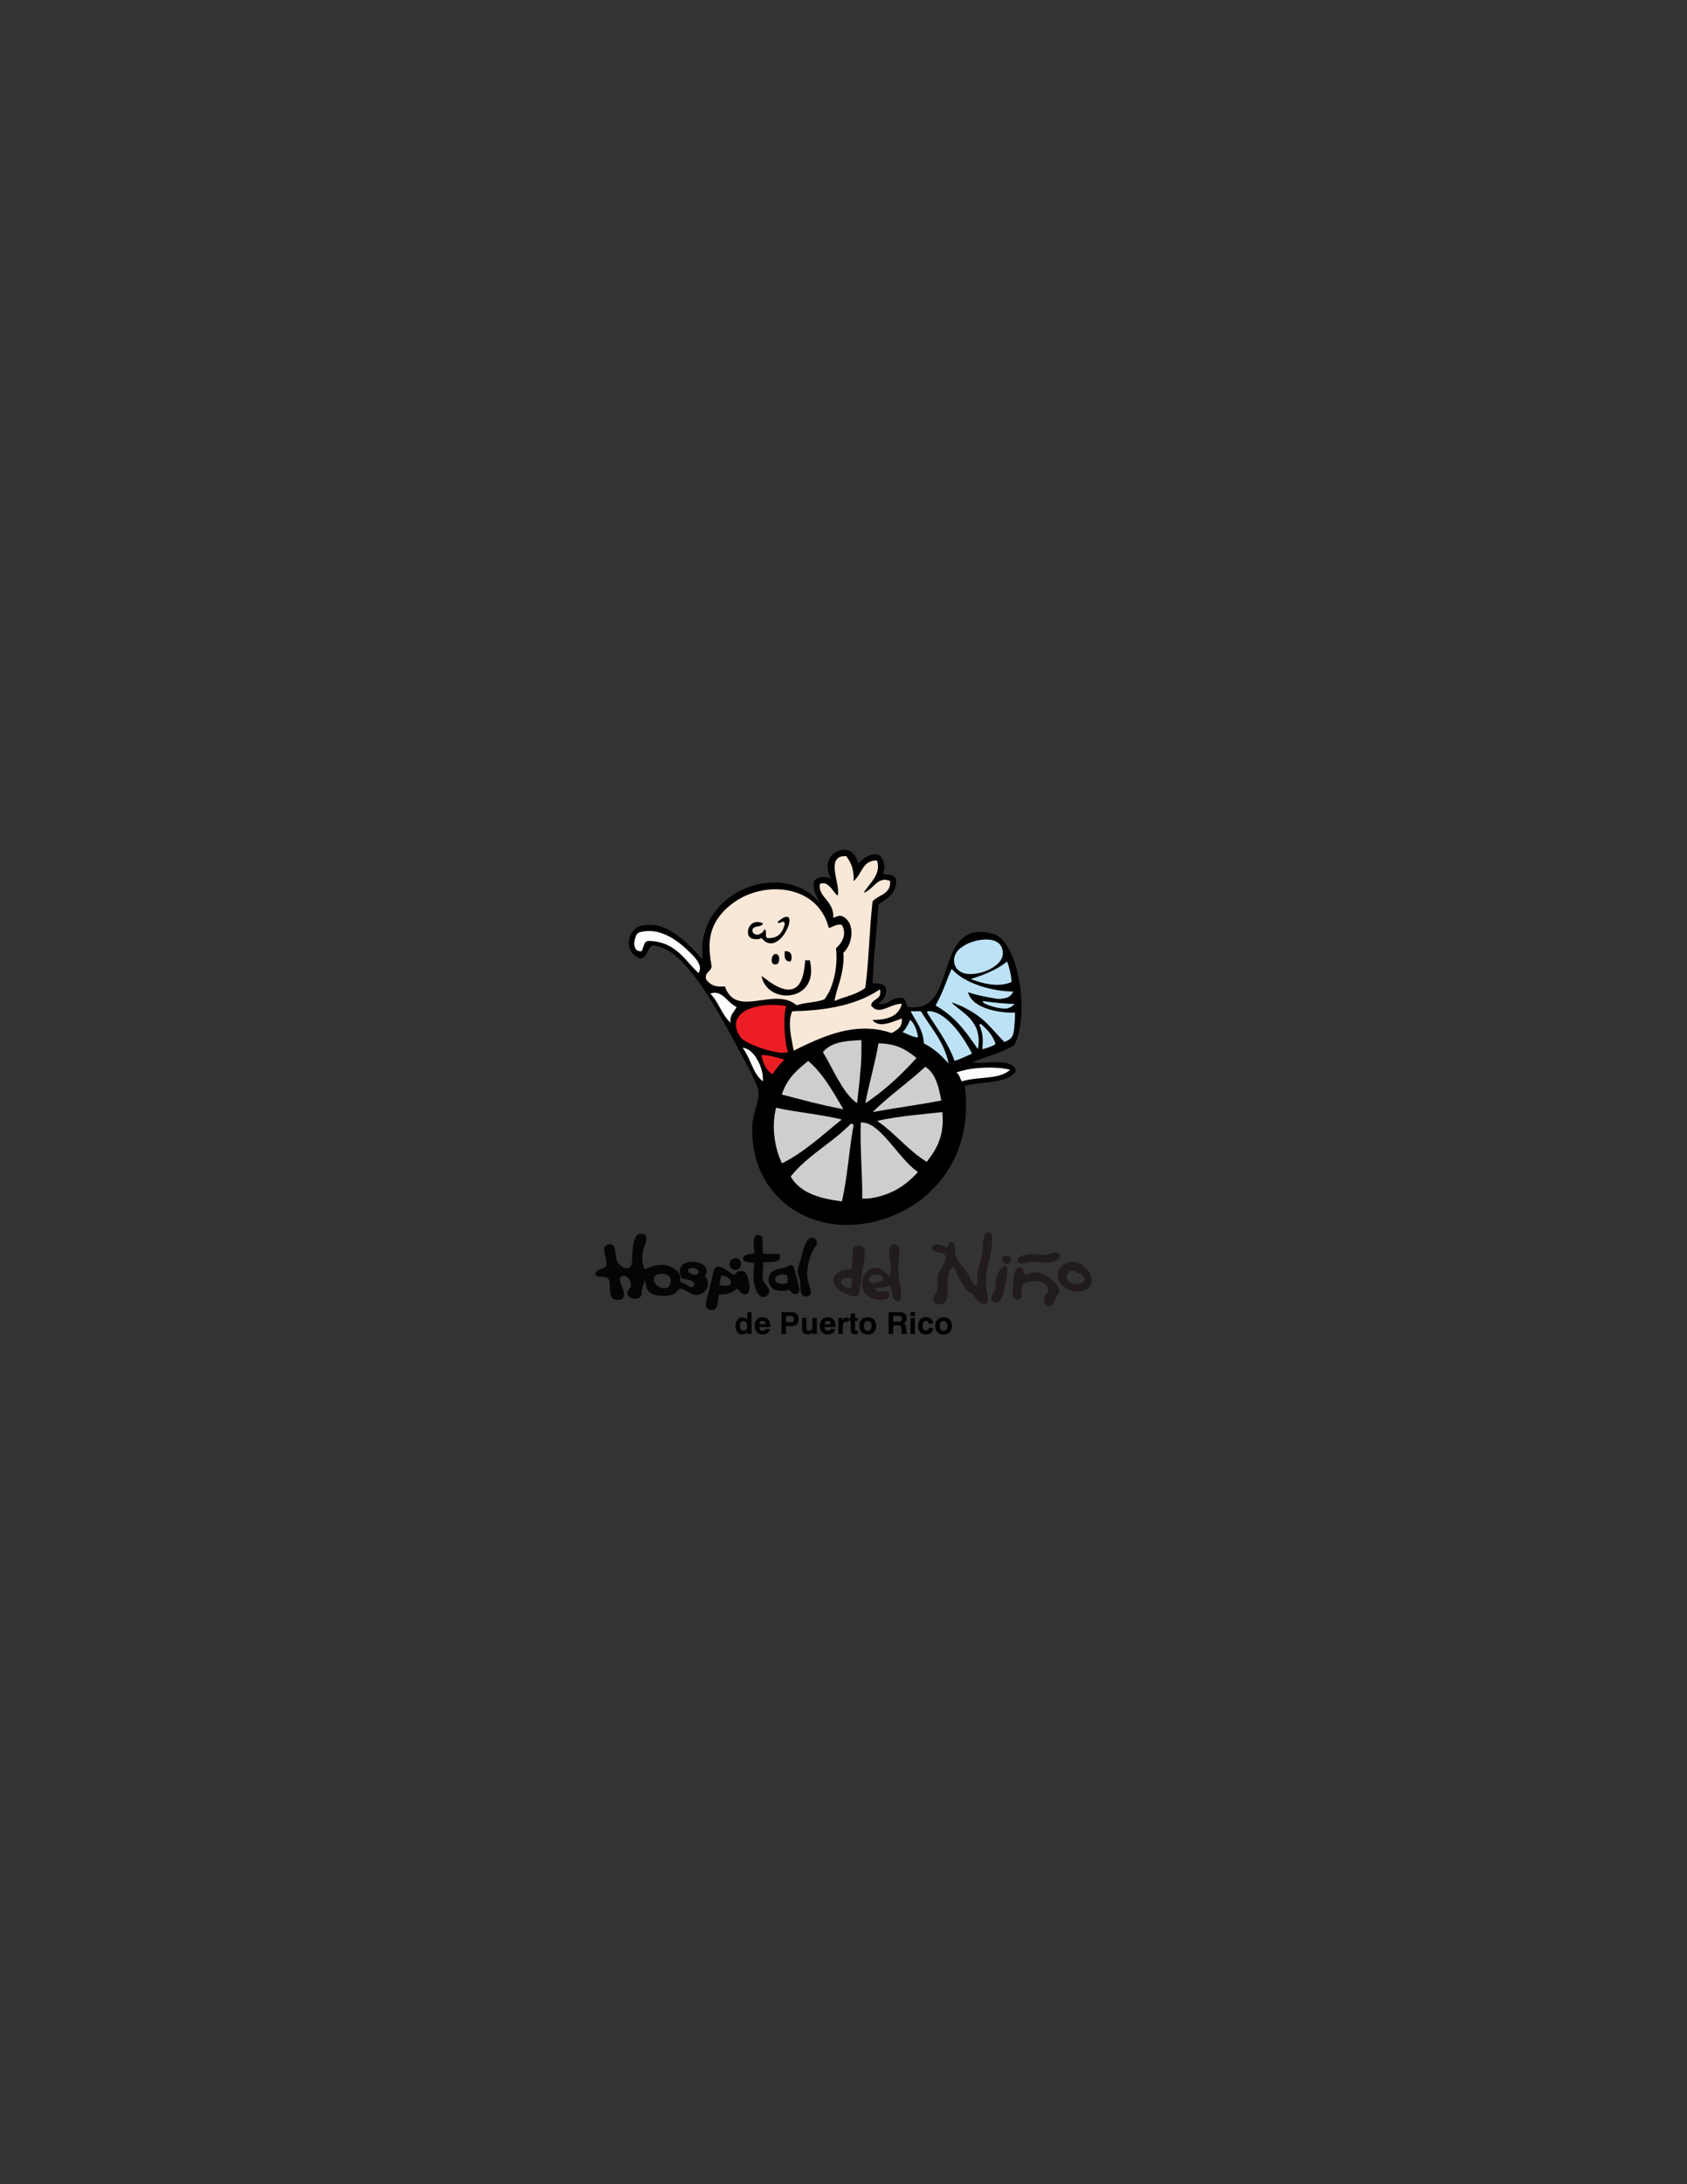 <?xml version="1.0" encoding="UTF-8"?>
<svg xmlns="http://www.w3.org/2000/svg" xmlns:xlink="http://www.w3.org/1999/xlink" width="612pt" height="792pt" viewBox="0 0 612 792" version="1.1">
<rect x="0" y="0" width="612" height="792" fill="#333333" stroke="none"/>
<g id="surface1">
<path style=" stroke:none;fill-rule:evenodd;fill:rgb(0%,0%,0%);fill-opacity:1;" d="M 305.73 308.129 L 306.703 308.129 C 307.562 308.281 308.445 308.535 309.109 309.137 C 310.332 310.098 310.93 311.598 311.301 313.062 C 312.398 312.168 313.414 311.141 314.68 310.48 C 315.859 309.852 317.242 309.711 318.555 309.875 C 319.133 310.043 319.508 310.586 319.848 311.051 C 320.957 312.75 321.102 314.98 320.305 316.84 C 321.445 317.078 322.652 317.031 323.738 317.496 C 324.41 317.777 325.027 318.379 325.074 319.141 C 325.137 320.695 324.828 322.312 323.945 323.617 C 322.66 325.551 320.523 326.617 318.695 327.949 C 318.098 337.512 316.816 347.027 316.582 356.609 C 317.555 356.5 318.551 356.629 319.523 356.801 C 320.289 356.91 320.965 357.469 321.367 358.129 C 321.902 362.051 319.043 363.453 318.68 364.012 C 319.367 364.094 320.07 364.137 320.75 363.98 C 321.797 363.785 322.664 363.137 323.562 362.613 C 324.777 361.875 326.32 361.645 327.691 361.992 C 328.762 362.652 328.508 364.16 329.266 365.07 C 331.516 365.438 333.965 365.395 335.98 364.211 C 338.422 362.828 339.902 360.309 340.98 357.805 C 342.898 353.375 343.852 348.57 346.102 344.277 C 347.305 341.945 349.078 339.754 351.551 338.711 C 354.332 337.512 357.48 337.828 360.332 338.598 C 362.246 339.184 363.688 340.695 364.84 342.266 C 367.098 345.539 368.352 349.387 369.25 353.227 C 370.219 357.539 370.672 361.977 370.57 366.398 C 370.457 370.258 369.977 374.172 368.535 377.781 C 368.312 378.262 368.18 378.859 367.672 379.121 C 363.051 381.988 357.594 382.945 352.715 385.238 C 356.719 385.781 360.785 384.695 364.781 385.414 C 366.113 385.656 367.578 386.195 368.238 387.473 C 368.391 387.828 368.734 388.297 368.395 388.652 C 367.223 390.246 365.309 391.07 363.457 391.586 C 359.062 392.734 354.453 392.59 350.051 393.703 C 350.113 394.938 350.309 396.156 350.367 397.395 C 350.91 405.195 349.605 413.188 346.156 420.234 C 343.156 426.43 338.555 431.828 332.957 435.832 C 326.758 440.297 319.379 443.082 311.793 443.902 C 304.184 444.785 296.23 443.445 289.539 439.645 C 284.48 436.816 280.211 432.598 277.359 427.547 C 273.703 421.164 272.406 413.598 273.098 406.312 C 273.461 403.777 274.438 401.379 274.926 398.867 C 275.145 397.629 275.336 396.336 275.02 395.09 C 274.578 393.305 273.734 391.652 272.969 389.988 C 271.527 387.062 269.926 384.219 268.402 381.332 C 265.324 375.559 262.219 369.797 258.805 364.211 C 255.914 359.477 252.812 354.852 249.188 350.645 C 247.527 348.809 245.809 346.996 243.785 345.551 C 242.027 344.336 240.043 343.43 237.961 342.957 C 237.477 342.875 236.914 342.688 236.48 343.02 C 235.32 343.742 235.027 345.176 234.316 346.254 C 233.879 346.988 233.102 347.516 232.238 347.578 C 230.172 346.938 228.543 345.066 228.223 342.918 C 227.777 340.52 228.871 337.965 230.797 336.496 C 232.82 334.957 237.223 335.242 239.164 335.797 C 241.453 336.457 243.594 337.637 245.527 339.02 C 249.109 341.527 252.027 344.812 254.973 348.008 C 254.5 344.461 254.723 340.801 255.828 337.387 C 257.16 333.199 259.766 329.473 263.098 326.629 C 268.043 322.398 274.523 319.969 281.039 319.996 C 285.797 319.98 290.609 321.453 294.371 324.406 C 295.488 325.254 296.453 326.273 297.41 327.289 C 296.922 326.141 296.234 325.086 295.758 323.934 C 295.176 322.504 294.965 320.855 295.387 319.363 C 296.922 317.613 299.711 317.621 301.605 318.781 C 300.246 316.652 299.68 313.797 300.883 311.473 C 301.793 309.625 303.68 308.336 305.73 308.129 "/>
<path style=" stroke:none;fill-rule:evenodd;fill:rgb(12.939%,10.594%,11.377%);fill-opacity:1;" d="M 358.254 446.844 C 358.863 446.762 359.371 447.219 359.879 447.492 C 360.105 450.383 359.723 453.277 359.027 456.086 C 358.191 459.508 357.453 463.02 357.754 466.566 C 357.91 468.113 358.379 469.617 358.43 471.176 C 358.426 471.715 358.379 472.387 357.879 472.711 C 357.25 473.059 356.465 472.855 355.887 472.492 C 354.809 471.812 354.113 470.723 353.301 469.773 C 352.598 468.902 351.426 468.609 350.707 467.746 C 348.52 465.371 347.555 462.211 345.977 459.453 C 344.863 459.742 344.348 460.902 344.121 461.93 C 343.449 465.023 344.254 468.293 343.27 471.34 C 342.84 472.77 341.047 473.305 339.738 472.824 C 339.023 472.527 338.602 471.738 338.602 470.984 C 338.727 469.828 339.684 469 339.953 467.887 C 340.367 466.309 340.016 464.676 340.078 463.074 C 340.098 461.996 340.816 461.133 341.316 460.227 C 342.051 458.926 342.973 457.621 343.066 456.082 C 343.113 455.402 342.695 454.754 342.078 454.488 C 340.98 454.07 339.734 454.195 338.688 453.625 C 337.723 453.195 338.008 451.504 339.039 451.344 C 340.57 450.945 342.141 451.602 343.406 452.422 C 343.852 451.922 343.988 451.223 344.414 450.711 C 344.898 450.125 345.957 450.328 346.176 451.262 C 346.688 452.715 346.359 454.316 346.828 455.773 C 347.602 457.648 349.109 459.066 350.281 460.68 C 351.41 462.121 351.953 463.926 353.082 465.367 C 353.41 465.793 353.852 466.113 354.32 466.371 C 354.77 465.004 354.445 463.562 354.543 462.16 C 354.691 460.027 355.531 458.035 356.062 455.984 C 356.781 453.445 356.316 450.734 357.07 448.199 C 357.254 447.613 357.598 446.98 358.254 446.844 Z M 360.965 467.723 C 361.145 466.992 361.172 466.238 361.184 465.492 C 361.094 464.062 361.613 462.691 362.184 461.41 C 362.598 460.535 363.148 459.562 364.098 459.223 C 364.504 459.078 365.398 459.332 365.402 459.848 C 365.402 460.008 365.379 460.184 365.402 460.312 C 365.398 460.719 365.383 461.125 365.352 461.535 C 365.184 464.121 364.668 466.684 363.844 469.141 C 363.484 470.156 363.152 471.273 362.289 471.992 C 361.316 472.711 359.676 472.055 359.566 470.82 C 359.59 469.637 360.512 468.754 360.945 467.707 Z M 364.469 455.422 C 364.992 455.246 365.621 455.168 366.121 455.457 C 366.98 455.953 367.047 457.32 366.316 457.957 C 365.344 458.672 363.633 458.066 363.547 456.801 C 363.465 456.18 363.867 455.578 364.469 455.422 Z M 369.176 459.742 C 369.66 459.555 370.262 459.512 370.73 459.785 C 371.371 460.273 371.359 461.16 371.301 461.887 C 371.746 461.98 372.211 462.098 372.676 462.039 C 373.691 461.914 374.578 461.223 375.633 461.289 C 377.316 461.297 378.797 462.254 380.176 463.125 C 381.383 463.965 382.578 464.875 383.488 466.043 C 383.957 466.793 384.578 467.656 384.285 468.59 C 383.93 469.531 383.129 470.219 382.758 471.156 C 382.465 471.773 382.305 472.461 381.887 473.008 C 381.223 473.902 379.68 473.719 379.148 472.77 C 378.734 472.098 378.746 471.266 378.867 470.516 C 379.059 469.664 379.773 469.109 380.195 468.391 C 380.648 467.516 380.152 466.484 379.473 465.887 C 378.309 464.914 376.738 464.57 375.246 464.586 C 373.898 464.562 372.469 464.801 371.363 465.621 C 370.59 466.234 370.598 467.332 370.598 468.23 C 370.566 469.082 370.742 470.055 370.172 470.773 C 369.527 471.43 368.227 471.434 367.738 470.598 C 367.184 469.66 367.285 468.523 367.32 467.48 C 367.461 465.914 367.695 464.355 367.871 462.793 C 368.066 461.719 368.18 460.406 369.176 459.742 Z M 384.793 459.527 C 385.945 458.121 387.82 457.465 389.598 457.488 C 391.332 457.734 392.801 458.852 394.02 460.043 C 396.602 462.398 396.715 466.129 394.02 467.613 C 392.535 468.312 390.836 468.562 389.227 468.219 C 387.465 467.805 385.848 466.812 384.641 465.469 C 383.184 463.816 383.402 461.148 384.793 459.527 Z M 388.688 460.855 C 387.117 460.973 386.402 463.062 387.336 464.234 C 388.336 465.48 390.141 465.762 391.633 465.465 C 392.586 465.273 393.695 464.434 393.371 463.344 C 393.031 462.555 392.223 462.113 391.516 461.703 C 390.633 461.277 389.688 460.801 388.688 460.855 Z M 382.328 454.195 C 382.984 454.141 383.812 454.02 384.277 454.613 C 384.848 455.422 384.289 456.535 383.461 456.906 C 381.613 457.828 379.465 457.906 377.457 457.645 C 375.938 457.441 374.367 457.32 372.867 457.727 C 371.945 457.934 371.016 458.32 370.059 458.16 C 369.359 458.066 369.156 457.227 369.281 456.637 C 369.504 455.77 370.41 455.398 371.188 455.176 C 373.039 454.695 374.992 454.645 376.883 454.902 C 377.891 455.023 378.945 455.227 379.934 454.898 C 380.727 454.641 381.5 454.309 382.328 454.195 "/>
<path style=" stroke:none;fill-rule:evenodd;fill:rgb(12.939%,10.594%,11.377%);fill-opacity:1;" d="M 323.309 451.633 C 323.824 450.914 324.902 450.953 325.512 451.527 C 326.254 452.137 326.273 453.172 326.32 454.051 C 326.246 456.57 325.633 459.07 325.945 461.598 C 326.098 463.785 326.52 465.941 326.828 468.109 C 326.941 469.113 326.988 470.18 326.629 471.145 C 326.273 472.098 324.785 471.957 324.348 471.145 C 323.438 469.66 323.648 467.809 322.941 466.254 C 322.531 466.223 322.18 466.523 321.785 466.605 C 320.352 466.98 318.855 466.941 317.391 467.082 C 317.496 467.676 317.934 468.168 318.547 468.242 C 319.664 468.398 320.82 468.105 321.926 468.363 C 322.688 468.594 322.852 469.59 322.535 470.227 C 322.246 470.82 321.574 471.07 320.965 471.176 C 318.863 471.52 316.543 471.242 314.824 469.898 C 312.547 468.176 312.094 464.703 313.535 462.309 C 314.398 460.648 316.285 459.406 318.195 459.734 C 319.984 460.07 321.273 461.473 322.492 462.715 C 323.641 460.812 323.168 458.504 322.848 456.438 C 322.609 454.852 322.266 453.016 323.309 451.633 Z M 309.531 452.695 C 310.211 451.57 311.938 451.246 312.965 452.074 C 313.281 452.344 313.598 452.727 313.57 453.168 C 313.812 454.043 313.734 454.965 313.656 455.855 C 313.48 457.789 312.969 459.668 312.688 461.586 C 312.422 463.797 312.105 466.004 311.836 468.215 C 311.703 468.848 311.617 469.762 310.863 469.961 C 310.074 470.273 309.211 470.043 308.434 469.805 C 307.039 469.285 305.715 468.582 304.48 467.75 C 303.434 466.973 302.402 465.918 302.316 464.547 C 302.27 463.344 302.93 462.156 303.945 461.523 C 305.418 460.574 307.195 460.242 308.914 460.133 C 309 458.527 309.324 456.949 309.406 455.348 C 309.414 454.465 309.102 453.523 309.531 452.695 Z M 305.594 463.738 C 305.051 464.039 304.902 464.75 305.191 465.285 C 305.844 466.602 307.531 467.262 308.914 466.754 C 308.93 465.633 309.184 464.523 309.078 463.398 C 307.914 463.402 306.672 463.203 305.594 463.738 Z M 316.633 462.281 C 316.02 462.523 315.508 463.027 315.266 463.645 C 315.051 464.297 315.508 465.035 316.176 465.172 C 317.359 465.363 318.57 465.02 319.602 464.449 C 319.977 464.207 320.48 463.945 320.496 463.438 C 320.352 462.691 319.547 462.457 318.922 462.262 C 318.18 462.078 317.355 461.973 316.633 462.281 "/>
<path style=" stroke:none;fill-rule:evenodd;fill:rgb(2.353%,1.567%,1.961%);fill-opacity:1;" d="M 258.336 474.953 C 258.023 475.039 257.602 475.031 257.336 474.832 C 256.965 474.895 256.656 474.578 256.449 474.312 C 256.02 473.652 256.082 472.816 256.168 472.07 C 256.418 470.441 257.059 468.91 257.402 467.305 C 257.883 465.219 258.355 463.133 258.836 461.047 C 259.012 460.328 259.363 459.531 260.137 459.305 C 261.59 459.113 262.84 460.039 263.984 460.801 C 264.738 461.254 265.359 461.898 266.113 462.344 C 266.988 461.98 267.469 460.859 268.516 460.855 C 269.234 460.852 270.137 460.922 270.559 461.594 C 271.055 462.379 271.316 463.285 271.562 464.176 C 271.855 465.52 272.125 466.949 271.711 468.301 C 271.512 469.031 270.695 469.516 269.961 469.305 C 269.008 469.137 268.484 468.227 267.801 467.637 C 267.617 467.488 267.371 467.16 267.117 467.375 C 266.504 467.848 265.938 468.41 265.199 468.695 C 263.867 469.312 262.379 469.395 260.93 469.371 C 260.344 470.754 260.535 472.312 260.027 473.711 C 259.797 474.426 259.109 475.008 258.336 474.953 Z M 292.98 463.836 C 293.039 464.094 293.09 464.355 293.125 464.621 C 293.316 464.879 293.309 465.246 293.41 465.547 C 293.645 466.637 294.23 467.676 294.137 468.816 C 293.957 469.82 292.785 470.223 291.883 470.059 C 291.262 470.012 290.867 469.441 290.691 468.898 C 290.117 467.094 290.539 465.137 289.945 463.34 C 289.703 462.523 289.328 461.723 289.371 460.855 C 289.434 459.648 289.914 458.527 290.254 457.383 C 290.836 455.578 291.191 453.711 291.812 451.922 C 292.215 450.852 292.715 449.754 293.633 449.027 C 294.664 448.312 296.281 449.141 296.359 450.375 C 296.434 451.234 295.871 451.957 295.391 452.609 C 294.77 453.406 294.422 454.375 294.066 455.316 C 293.09 458.027 292.547 460.961 292.98 463.836 Z M 247.445 463.547 C 246.625 462.57 246.535 461.191 246.758 459.984 C 246.977 459.277 247.422 458.629 248.086 458.277 C 249.621 457.387 251.531 457.422 253.215 457.816 C 254.426 458.152 255.797 458.758 256.254 460.027 C 256.574 460.969 256.156 461.926 255.629 462.703 C 256.27 463.402 256.836 464.262 256.84 465.25 C 256.98 467.559 254.832 469.703 252.512 469.488 C 250.418 469.523 248.992 467.582 246.988 467.32 C 246.316 467.195 245.922 467.816 245.559 468.262 C 244.578 469.676 242.668 469.797 241.105 469.898 C 239.176 469.891 237.066 469.703 235.492 468.477 C 234.312 467.34 234.301 465.578 234.105 464.066 C 233.402 465.66 232.777 467.359 232.742 469.125 C 232.723 469.898 232.176 470.617 231.434 470.836 C 230.398 471.102 229.238 470.941 228.371 470.293 C 227.672 469.82 227.449 468.789 227.863 468.062 C 228.207 467.453 228.797 466.934 228.824 466.191 C 228.941 464.805 228.223 463.273 226.906 462.711 C 226.059 462.355 224.621 462.898 224.816 463.98 C 225.066 465.844 226.32 467.434 226.406 469.336 C 226.434 470.086 226.094 470.957 225.328 471.211 C 224.312 471.547 223.164 471.336 222.227 470.863 C 221.363 469.617 221.199 468.043 221.242 466.57 C 221.203 465.52 221.348 464.234 220.473 463.469 C 219.566 462.859 218.402 463 217.363 462.91 C 215.473 462.797 215.621 461.129 217.363 460.387 C 218.324 460.02 219.691 459.812 220.016 458.66 C 220.191 456.594 219.027 454.633 219.238 452.566 C 219.488 450.93 222.18 450.598 222.812 452.137 C 223.406 453.617 223.324 455.258 223.691 456.801 C 223.941 457.945 224.883 458.766 225.816 459.395 C 226.562 459.875 227.633 460.172 228.398 459.57 C 229.27 458.945 229.195 457.762 229.34 456.816 C 229.402 455.672 229.355 454.52 229.504 453.383 C 229.668 451.871 229.836 450.324 230.438 448.914 C 230.758 448.152 231.371 447.359 232.273 447.355 C 233.172 447.277 234.352 447.672 234.484 448.691 C 234.703 450.27 233.715 451.652 233.379 453.141 C 232.828 455.48 232.863 458.043 233.863 460.258 C 234.91 459.938 235.879 459.406 236.922 459.07 C 238.793 458.512 240.891 458.434 242.746 459.094 C 243.207 459.285 244.445 459.871 245.289 460.555 C 246.871 461.832 246.797 463.035 246.898 464.953 C 248.488 465.133 249.586 466.695 251.211 466.688 C 251.992 466.367 251.98 465.102 251.289 464.68 C 250.148 463.91 248.703 464.008 247.445 463.547 Z M 266.441 456.27 C 267.117 456.109 267.898 456.277 268.344 456.844 C 269.148 457.867 268.863 459.574 267.754 460.266 C 267.008 460.652 265.992 460.523 265.395 459.93 C 264.938 459.438 264.637 458.77 264.727 458.094 C 264.715 457.148 265.539 456.383 266.441 456.27 Z M 261.672 462.672 C 261.266 463.75 261.008 464.93 261.07 466.094 C 262.215 466.188 263.406 466.438 264.527 466.059 C 265.168 465.766 265.277 464.922 264.988 464.344 C 264.402 463.156 262.984 462.398 261.672 462.672 Z M 284.828 459.586 C 285.676 459.461 286.238 458.547 287.145 458.699 C 287.645 458.785 287.938 459.27 288.055 459.727 C 288.652 461.844 289.219 463.969 289.746 466.105 C 289.934 466.926 290.164 467.883 289.715 468.66 C 289.359 469.238 288.605 469.262 288.008 469.203 C 287.176 469.016 286.859 468.129 286.234 467.652 C 284.512 468.227 282.516 468.332 280.84 467.535 C 278.664 466.402 278.039 463.059 279.852 461.332 C 281.289 460.246 283.105 459.922 284.828 459.586 Z M 281.711 462.824 C 281.016 463.363 280.953 464.641 281.801 465.062 C 282.93 465.652 284.273 465.594 285.484 465.324 C 285.762 464.602 285.883 463.805 285.715 463.043 C 285.645 462.734 285.496 462.379 285.156 462.297 C 284.02 461.945 282.656 462.055 281.711 462.824 Z M 273.785 448.609 C 274.234 447.395 276.02 447.695 276.512 448.719 C 276.941 450.605 276.438 452.559 276.789 454.453 C 278.738 455.004 280.785 454.488 282.773 454.754 C 283.062 455.57 283.027 456.684 282.172 457.141 C 280.52 457.945 278.621 457.391 276.891 457.805 C 276.992 459.93 276.344 462.074 276.855 464.18 C 277.164 465.406 278.258 466.156 278.883 467.195 C 279.512 468.457 278.566 470.039 277.219 470.254 C 276.469 470.43 275.719 470.004 275.266 469.426 C 274.312 468.25 273.902 466.75 273.551 465.309 C 273.105 462.895 273.594 460.445 273.594 458.02 C 272.609 457.742 271.559 457.793 270.586 457.48 C 270.102 457.34 269.605 456.98 269.562 456.441 C 269.457 455.809 269.996 455.281 270.539 455.07 C 271.59 454.695 272.711 454.602 273.809 454.473 C 273.484 452.555 273.105 450.492 273.785 448.609 Z M 250.312 459.941 C 249.996 460.07 249.574 460.266 249.629 460.68 C 249.695 461.434 250.418 461.824 251.043 462.074 C 251.629 462.277 252.324 462.359 252.898 462.074 C 253.52 461.82 253.602 460.867 253.098 460.465 C 252.387 459.75 251.234 459.645 250.312 459.941 Z M 239.027 461.965 C 238.461 462.062 237.859 462.258 237.52 462.762 C 237.254 463.301 237.129 463.945 237.316 464.539 C 237.633 465.629 238.605 466.375 239.602 466.82 C 240.574 467.215 241.848 467.27 242.633 466.469 C 243.453 465.449 243.723 463.742 242.695 462.762 C 241.73 461.863 240.273 461.766 239.027 461.965 "/>
<path style=" stroke:none;fill-rule:nonzero;fill:rgb(0%,0%,0%);fill-opacity:1;" d="M 272.637 475.801 L 272.637 483.676 L 271.113 483.676 L 271.113 482.887 C 270.883 483.227 270.621 483.477 270.332 483.633 C 270.043 483.793 269.703 483.871 269.316 483.871 C 268.578 483.871 267.98 483.59 267.523 483.02 C 267.066 482.453 266.836 481.711 266.836 480.789 C 266.836 479.863 267.066 479.109 267.523 478.531 C 267.98 477.953 268.57 477.66 269.293 477.66 C 269.68 477.66 270.023 477.738 270.324 477.898 C 270.629 478.055 270.883 478.281 271.078 478.582 L 271.078 475.801 Z M 268.438 480.727 C 268.438 481.316 268.551 481.762 268.781 482.07 C 269.008 482.379 269.336 482.535 269.766 482.535 C 270.191 482.535 270.52 482.383 270.742 482.074 C 270.965 481.77 271.078 481.316 271.078 480.727 C 271.078 480.176 270.961 479.754 270.727 479.457 C 270.488 479.16 270.16 479.008 269.734 479.008 C 269.332 479.008 269.016 479.16 268.785 479.469 C 268.555 479.773 268.438 480.191 268.438 480.727 Z M 277.762 481.91 L 279.363 481.91 C 279.199 482.523 278.875 483.004 278.387 483.352 C 277.895 483.699 277.297 483.871 276.59 483.871 C 275.723 483.871 275.035 483.59 274.527 483.023 C 274.02 482.461 273.766 481.691 273.766 480.727 C 273.766 479.773 274.016 479.023 274.516 478.473 C 275.016 477.926 275.695 477.652 276.562 477.652 C 277.484 477.652 278.191 477.922 278.691 478.461 C 279.191 479.004 279.441 479.773 279.441 480.77 C 279.441 480.883 279.441 480.965 279.441 481.02 C 279.438 481.074 279.434 481.129 279.426 481.176 L 275.426 481.176 C 275.445 481.633 275.562 481.98 275.77 482.211 C 275.977 482.441 276.273 482.559 276.664 482.559 C 276.941 482.559 277.164 482.504 277.34 482.398 C 277.52 482.293 277.656 482.133 277.762 481.91 Z M 275.426 480.16 L 277.781 480.16 C 277.77 479.766 277.66 479.469 277.461 479.262 C 277.262 479.055 276.973 478.953 276.598 478.953 C 276.25 478.953 275.977 479.059 275.773 479.266 C 275.574 479.473 275.461 479.77 275.426 480.16 "/>
<path style=" stroke:none;fill-rule:nonzero;fill:rgb(0%,0%,0%);fill-opacity:1;" d="M 285.176 479.445 L 286.793 479.445 C 287.227 479.445 287.547 479.355 287.746 479.176 C 287.941 478.996 288.043 478.707 288.043 478.309 C 288.043 477.934 287.945 477.652 287.75 477.457 C 287.555 477.266 287.266 477.168 286.879 477.168 L 285.176 477.168 Z M 285.164 480.871 L 285.164 483.676 L 283.496 483.676 L 283.496 475.801 L 287.105 475.801 C 287.957 475.801 288.602 476.016 289.043 476.445 C 289.48 476.871 289.703 477.504 289.703 478.332 C 289.703 479.145 289.488 479.77 289.055 480.211 C 288.629 480.648 288.012 480.871 287.215 480.871 Z M 296.324 477.859 L 296.324 483.676 L 294.754 483.676 L 294.754 482.984 C 294.523 483.266 294.262 483.477 293.957 483.617 C 293.656 483.758 293.312 483.828 292.938 483.828 C 292.277 483.828 291.785 483.66 291.457 483.324 C 291.129 482.988 290.965 482.488 290.965 481.824 L 290.965 477.859 L 292.566 477.859 L 292.566 481.375 C 292.566 481.785 292.637 482.082 292.781 482.262 C 292.926 482.438 293.16 482.523 293.492 482.523 C 293.867 482.523 294.164 482.414 294.387 482.195 C 294.609 481.977 294.723 481.676 294.723 481.301 L 294.723 477.859 Z M 301.414 481.91 L 303.016 481.91 C 302.855 482.523 302.531 483.004 302.039 483.352 C 301.547 483.699 300.949 483.871 300.242 483.871 C 299.375 483.871 298.688 483.59 298.184 483.023 C 297.672 482.461 297.422 481.691 297.422 480.727 C 297.422 479.773 297.672 479.023 298.168 478.473 C 298.668 477.926 299.352 477.652 300.219 477.652 C 301.137 477.652 301.848 477.922 302.348 478.461 C 302.844 479.004 303.098 479.773 303.098 480.77 C 303.098 480.883 303.098 480.965 303.094 481.02 C 303.094 481.074 303.086 481.129 303.078 481.176 L 299.078 481.176 C 299.102 481.633 299.215 481.98 299.422 482.211 C 299.629 482.441 299.93 482.559 300.316 482.559 C 300.594 482.559 300.82 482.504 300.996 482.398 C 301.172 482.293 301.312 482.133 301.414 481.91 Z M 299.078 480.16 L 301.438 480.16 C 301.422 479.766 301.312 479.469 301.113 479.262 C 300.914 479.055 300.629 478.953 300.254 478.953 C 299.902 478.953 299.629 479.059 299.43 479.266 C 299.23 479.473 299.113 479.77 299.078 480.16 Z M 304.152 483.676 L 304.152 477.859 L 305.641 477.859 L 305.641 478.855 C 305.852 478.457 306.098 478.16 306.375 477.977 C 306.656 477.789 306.988 477.695 307.375 477.695 C 307.438 477.695 307.488 477.695 307.52 477.695 C 307.559 477.699 307.586 477.703 307.605 477.703 L 307.613 479.281 L 307.078 479.281 C 306.641 479.281 306.309 479.395 306.09 479.613 C 305.867 479.836 305.758 480.164 305.758 480.598 L 305.758 483.676 Z M 311.148 483.719 C 311.004 483.723 310.824 483.727 310.621 483.734 C 310.418 483.746 310.289 483.75 310.234 483.75 C 309.617 483.75 309.199 483.641 308.973 483.418 C 308.746 483.195 308.633 482.754 308.633 482.098 L 308.633 478.953 L 307.84 478.953 L 307.84 477.859 L 308.633 477.859 L 308.633 476.27 L 310.223 476.27 L 310.223 477.859 L 311.148 477.859 L 311.148 478.953 L 310.223 478.953 L 310.223 482.172 C 310.223 482.324 310.258 482.426 310.328 482.473 C 310.398 482.523 310.539 482.547 310.758 482.547 L 311.148 482.547 Z M 313.395 480.762 C 313.395 481.34 313.516 481.781 313.758 482.098 C 314.004 482.41 314.352 482.566 314.805 482.566 C 315.246 482.566 315.59 482.41 315.836 482.098 C 316.078 481.781 316.203 481.34 316.203 480.762 C 316.203 480.188 316.082 479.742 315.84 479.434 C 315.598 479.121 315.25 478.965 314.805 478.965 C 314.352 478.965 314.004 479.121 313.758 479.434 C 313.516 479.742 313.395 480.188 313.395 480.762 Z M 311.77 480.758 C 311.77 479.793 312.039 479.031 312.578 478.48 C 313.117 477.926 313.859 477.652 314.805 477.652 C 315.742 477.652 316.484 477.926 317.027 478.48 C 317.566 479.031 317.84 479.793 317.84 480.758 C 317.84 481.73 317.566 482.488 317.027 483.043 C 316.484 483.598 315.742 483.871 314.805 483.871 C 313.859 483.871 313.117 483.598 312.578 483.043 C 312.039 482.488 311.77 481.73 311.77 480.758 "/>
<path style=" stroke:none;fill-rule:nonzero;fill:rgb(0%,0%,0%);fill-opacity:1;" d="M 324.039 479.238 L 326.004 479.238 C 326.434 479.238 326.746 479.156 326.945 478.988 C 327.145 478.82 327.246 478.559 327.246 478.199 C 327.246 477.855 327.148 477.598 326.953 477.422 C 326.758 477.246 326.469 477.156 326.082 477.156 L 324.039 477.156 Z M 322.371 483.676 L 322.371 475.801 L 326.309 475.801 C 327.195 475.801 327.852 475.984 328.277 476.352 C 328.703 476.715 328.914 477.277 328.914 478.031 C 328.914 478.512 328.812 478.914 328.605 479.234 C 328.395 479.555 328.098 479.773 327.707 479.891 C 328.059 480.012 328.309 480.195 328.457 480.445 C 328.605 480.695 328.691 481.086 328.715 481.613 L 328.746 482.547 C 328.746 482.551 328.746 482.562 328.746 482.578 C 328.758 483.047 328.863 483.332 329.062 483.434 L 329.062 483.676 L 327.234 483.676 C 327.176 483.562 327.133 483.43 327.098 483.266 C 327.07 483.102 327.051 482.91 327.043 482.684 L 327.02 481.855 C 327 481.363 326.906 481.035 326.734 480.863 C 326.566 480.691 326.258 480.609 325.812 480.609 L 324.039 480.609 L 324.039 483.676 Z M 330.324 477.215 L 330.324 475.801 L 331.926 475.801 L 331.926 477.215 Z M 330.324 483.676 L 330.324 477.859 L 331.926 477.859 L 331.926 483.676 Z M 336.98 481.484 L 338.562 481.484 C 338.496 482.223 338.219 482.805 337.73 483.23 C 337.242 483.656 336.613 483.871 335.844 483.871 C 334.973 483.871 334.289 483.598 333.797 483.047 C 333.301 482.492 333.055 481.73 333.055 480.758 C 333.055 479.789 333.309 479.027 333.812 478.477 C 334.32 477.926 335.012 477.652 335.898 477.652 C 336.676 477.652 337.297 477.852 337.766 478.25 C 338.234 478.648 338.496 479.203 338.551 479.918 L 336.961 479.918 C 336.914 479.609 336.805 479.375 336.621 479.211 C 336.441 479.047 336.203 478.965 335.91 478.965 C 335.516 478.965 335.219 479.117 335.02 479.422 C 334.824 479.723 334.727 480.176 334.727 480.781 C 334.727 481.34 334.828 481.773 335.031 482.074 C 335.234 482.375 335.527 482.523 335.91 482.523 C 336.211 482.523 336.449 482.438 336.629 482.262 C 336.809 482.09 336.93 481.828 336.98 481.484 Z M 340.895 480.762 C 340.895 481.34 341.02 481.781 341.262 482.098 C 341.508 482.41 341.855 482.566 342.305 482.566 C 342.75 482.566 343.094 482.41 343.34 482.098 C 343.586 481.781 343.707 481.34 343.707 480.762 C 343.707 480.188 343.586 479.742 343.344 479.434 C 343.102 479.121 342.754 478.965 342.305 478.965 C 341.855 478.965 341.508 479.121 341.262 479.434 C 341.02 479.742 340.895 480.188 340.895 480.762 Z M 339.27 480.758 C 339.27 479.793 339.543 479.031 340.082 478.48 C 340.621 477.926 341.363 477.652 342.305 477.652 C 343.246 477.652 343.988 477.926 344.531 478.48 C 345.07 479.031 345.344 479.793 345.344 480.758 C 345.344 481.73 345.07 482.488 344.531 483.043 C 343.988 483.598 343.246 483.871 342.305 483.871 C 341.363 483.871 340.621 483.598 340.082 483.043 C 339.543 482.488 339.27 481.73 339.27 480.758 "/>
<path style=" stroke:none;fill-rule:evenodd;fill:rgb(80.859%,80.859%,80.859%);fill-opacity:1;" d="M 312.469 377.141 C 312.582 379.352 312.457 381.562 312.457 383.77 C 312.312 385.418 312.348 387.078 312.074 388.715 C 311.887 392.453 311.16 397.301 310.934 400.008 C 307.797 397.852 305.73 394.34 303.773 391.012 C 302.066 388.043 300.605 384.938 298.82 382.016 C 298.73 381.832 298.57 381.664 298.562 381.457 C 301.797 377.527 307.754 377.41 312.469 377.141 "/>
<path style=" stroke:none;fill-rule:evenodd;fill:rgb(80.859%,80.859%,80.859%);fill-opacity:1;" d="M 318.688 378.328 C 322.055 378.328 325.469 379.039 328.395 380.746 C 329.848 381.57 331.188 382.574 332.469 383.641 C 327.668 388.973 322.438 393.945 316.625 398.164 C 315.746 398.77 314.93 399.473 313.988 399.973 L 313.949 399.805 C 315.328 392.602 317.484 385.566 318.688 378.328 "/>
<path style=" stroke:none;fill-rule:evenodd;fill:rgb(80.859%,80.859%,80.859%);fill-opacity:1;" d="M 289.328 388.012 C 290.551 386.84 291.879 385.789 293.184 384.715 C 295.402 386.531 297.258 388.742 298.961 391.039 C 301.52 394.516 303.621 398.297 305.824 402.004 C 305.824 402.066 305.816 402.199 305.812 402.262 C 305.414 402.121 305.004 402.012 304.59 401.941 C 297.527 400.609 290.598 398.688 283.645 396.891 C 284.645 393.461 286.742 390.441 289.328 388.012 "/>
<path style=" stroke:none;fill-rule:evenodd;fill:rgb(80.859%,80.859%,80.859%);fill-opacity:1;" d="M 316.578 403.234 C 322.543 397.301 329.527 392.535 335.68 386.812 C 337.156 387.785 338.328 389.176 339.094 390.762 C 340.363 393.363 340.961 396.223 341.48 399.051 C 333.215 400.645 324.859 401.734 316.578 403.234 "/>
<path style=" stroke:none;fill-rule:evenodd;fill:rgb(80.859%,80.859%,80.859%);fill-opacity:1;" d="M 280.848 411.387 C 280.566 408.145 280.723 404.84 281.543 401.68 C 289.426 403.41 297.516 404.023 305.363 405.93 C 298.387 411.539 291.789 417.824 283.684 421.824 C 282.105 418.562 281.215 414.984 280.848 411.387 "/>
<path style=" stroke:none;fill-rule:evenodd;fill:rgb(80.859%,80.859%,80.859%);fill-opacity:1;" d="M 318.195 406.441 C 325.754 404.707 334.938 404.027 341.863 403.254 C 342.367 408.656 341.527 413.426 338.5 418.055 C 337.797 419.176 336.961 420.211 336.219 421.305 C 329.508 417.238 324.668 410.832 318.195 406.441 "/>
<path style=" stroke:none;fill-rule:evenodd;fill:rgb(80.859%,80.859%,80.859%);fill-opacity:1;" d="M 312.281 407.016 C 314.328 406.922 316.23 407.945 317.785 409.191 C 323.039 413.457 327.469 421.078 332.988 424.996 C 330.836 427.418 328.324 429.555 325.52 431.191 C 322.105 433.16 316.863 434.867 312.793 434.613 C 312.898 425.535 311.91 416.094 312.281 407.016 "/>
<path style=" stroke:none;fill-rule:evenodd;fill:rgb(80.859%,80.859%,80.859%);fill-opacity:1;" d="M 302.086 413.266 C 304.43 411.441 306.66 409.477 308.785 407.402 C 309.133 407.539 309.762 407.699 309.621 408.211 C 307.949 417.305 307.496 426.598 305.426 435.629 C 301.895 435.188 298.355 434.551 295.035 433.246 C 291.711 431.969 288.629 429.773 286.844 426.633 C 291.047 421.262 296.773 417.434 302.086 413.266 "/>
<path style=" stroke:none;fill-rule:evenodd;fill:rgb(99.219%,99.219%,99.219%);fill-opacity:1;" d="M 232.359 337.965 C 234.949 337.309 237.723 337.539 240.223 338.449 C 243.18 339.516 245.836 341.297 248.164 343.391 C 249.688 344.805 251.305 346.152 252.559 347.828 C 253.215 348.723 253.82 349.719 253.922 350.848 C 253.996 351.527 253.777 352.199 253.469 352.797 C 253.141 352.676 252.938 352.363 252.684 352.141 C 249.898 349.391 247.594 346.113 244.301 343.914 C 241.711 342.105 238.543 341.238 235.406 341.184 C 234.664 341.133 234.004 341.672 233.746 342.34 C 233.391 343.184 233.203 344.094 232.766 344.902 C 231.914 344.98 230.93 344.758 230.512 343.938 C 229.773 342.531 230.156 340.84 230.684 339.43 C 230.914 338.672 231.59 338.109 232.359 337.965 "/>
<path style=" stroke:none;fill-rule:evenodd;fill:rgb(99.219%,99.219%,99.219%);fill-opacity:1;" d="M 257.676 360.281 C 258.699 359.902 259.855 359.832 260.867 360.293 C 263.359 361.367 264.695 364.047 267.203 365.102 C 266.699 366.395 265.555 367.34 265.168 368.688 C 264.938 369.395 264.953 370.145 265.055 370.871 C 261.797 367.93 260.742 363.379 257.676 360.281 "/>
<path style=" stroke:none;fill-rule:evenodd;fill:rgb(99.219%,99.219%,99.219%);fill-opacity:1;" d="M 269.418 379.93 C 271.43 380.09 272.969 381.633 274.078 383.188 C 275.836 385.789 276.922 388.93 276.762 392.09 C 274.348 390.273 273.258 387.34 272.031 384.691 C 271.344 383.012 270.465 381.414 269.418 379.93 "/>
<path style=" stroke:none;fill-rule:evenodd;fill:rgb(99.219%,99.219%,99.219%);fill-opacity:1;" d="M 346.898 388.895 C 351.141 387.398 355.695 387.055 360.164 387.129 C 362.27 387.211 364.414 387.305 366.43 387.941 C 364.316 389.828 361.426 390.324 358.711 390.656 C 355.434 391.062 352.078 391.121 348.902 392.109 C 348.207 391.055 348.141 389.531 346.898 388.895 "/>
<path style=" stroke:none;fill-rule:evenodd;fill:rgb(97.656%,91.014%,84.764%);fill-opacity:1;" d="M 303.68 311.438 C 304.527 310.535 305.848 310.371 307.02 310.434 C 307.941 311.758 308.801 313.164 309.195 314.742 C 309.656 316.281 309.73 317.902 309.652 319.496 C 311.789 317.828 312.367 314.93 314.426 313.191 C 315.449 312.32 316.828 311.969 318.152 312.027 C 318.664 313.562 318.625 315.266 318 316.758 C 317.199 318.805 315.66 320.418 314.379 322.164 C 314.027 322.672 313.578 323.137 313.422 323.746 C 314.57 323.27 315.566 322.496 316.449 321.633 C 317.465 320.672 318.48 319.617 319.848 319.184 C 320.859 318.832 321.961 319.059 322.934 319.438 C 322.996 320.617 322.801 321.863 322.039 322.809 C 320.602 324.672 318.027 325.094 316.523 326.891 C 316.477 327.559 316.414 328.223 316.332 328.887 C 315.523 336.77 315.285 344.691 314.539 352.578 C 314.352 354.449 314.145 356.32 313.895 358.184 C 310.66 360.727 306.469 361.352 302.766 362.938 C 303.074 360.676 303.855 358.523 304.484 356.34 C 305.531 352.824 306.254 349.156 305.973 345.473 C 307.242 344.238 308.121 342.637 308.547 340.918 C 309 339.074 309.062 337.07 308.359 335.281 C 307.84 333.883 306.738 332.664 305.324 332.148 C 304.23 331.805 303.301 332.605 302.258 332.746 C 302.293 331.773 302.262 330.781 301.941 329.855 C 301.398 328.148 300.219 326.754 299.105 325.391 C 297.969 324.047 297.027 322.297 297.461 320.48 C 298.238 320.18 299.137 320.156 299.879 320.586 C 301.227 321.398 302.043 322.781 303.039 323.945 C 303.199 324.137 303.355 324.324 303.535 324.496 C 303.641 324.586 303.762 324.652 303.898 324.695 C 304.195 323.605 304.031 322.469 303.871 321.371 C 303.516 319.168 302.895 316.996 302.797 314.758 C 302.758 313.605 302.879 312.336 303.68 311.438 "/>
<path style=" stroke:none;fill-rule:evenodd;fill:rgb(97.656%,91.014%,84.764%);fill-opacity:1;" d="M 265.301 327.926 C 269.547 324.574 274.898 322.723 280.285 322.477 C 284.82 322.281 289.504 323.285 293.312 325.828 C 297.012 328.238 299.605 332.16 300.633 336.434 C 301.797 336.324 302.723 335.504 303.863 335.32 C 304.359 335.234 304.867 335.285 305.367 335.309 C 306.184 336.633 306.445 338.289 306.008 339.785 C 305.555 341.375 304.52 342.73 303.301 343.82 C 303.766 348.477 303.234 353.238 301.629 357.641 C 300.988 359.324 300.191 360.984 299.039 362.383 C 295.988 363.547 292.621 363.41 289.512 364.359 C 289.289 364.395 289.008 364.586 288.812 364.383 C 287.574 363.379 286.094 362.695 284.523 362.414 C 280.723 361.695 276.91 362.711 273.129 363.066 C 270.945 363.285 268.598 363.363 266.59 362.324 C 264.781 361.379 263.594 359.566 262.992 357.66 C 261.102 357.855 259.016 357.773 257.48 356.52 C 256.789 355.898 255.816 355.172 256.059 354.109 C 256.125 352.574 257.977 351.977 258.164 350.484 C 257.402 345.098 255.086 335.926 265.301 327.926 Z M 282.062 334.293 C 282.484 335.133 283.391 334.379 283.988 334.172 C 284.324 334.301 284.82 334.547 284.676 334.996 C 284.41 336.254 283.93 337.512 283.078 338.492 C 282.211 339.508 280.887 340.035 279.574 340.129 C 279.078 340.141 278.492 340.324 278.074 339.973 C 277.516 339.031 278.332 337.664 277.383 336.898 C 275.781 340.125 272.277 338.988 273.074 336.809 C 273.926 335.488 276.129 336.398 276.809 334.859 C 275.762 334.254 274.426 334.117 273.312 334.633 C 271.699 335.383 271.008 337.387 271.465 339.047 C 272.211 340.539 273.281 340.461 274.422 340.574 C 275.059 340.637 275.664 340.387 276.242 340.148 C 276.941 340.926 277.738 341.715 278.797 341.953 C 279.895 342.27 281.062 341.895 281.988 341.289 C 283.578 340.227 284.703 338.609 285.535 336.91 C 285.996 335.902 286.387 334.824 286.406 333.699 C 286.422 333.148 286.133 332.379 285.465 332.426 C 284.105 332.48 283.09 333.527 282.062 334.293 Z M 284.691 344.887 C 284.645 345.859 284.512 346.898 284.965 347.801 C 285.195 348.27 285.672 348.547 286.18 348.613 C 286.434 348.633 286.824 348.785 286.91 348.434 C 287.312 347.484 287.359 346.215 286.605 345.426 C 286.102 344.934 285.355 344.883 284.691 344.887 Z M 280.961 345.98 C 280.004 346.598 279.723 347.988 280.09 349.02 C 280.352 349.723 281.238 349.836 281.867 349.602 C 282.309 349.383 282.523 348.895 282.621 348.438 C 282.742 347.68 282.719 346.797 282.148 346.223 C 281.859 345.879 281.359 345.867 280.961 345.98 Z M 292.152 348.102 C 291.977 349.062 291.906 350.66 291.617 352.254 C 290.207 360.004 285.57 360.344 279.426 356.184 C 278.348 355.457 277.395 354.562 276.254 353.934 C 276.645 356.047 277.895 357.973 279.645 359.211 C 281.988 360.863 285.078 361.391 287.844 360.656 C 290.176 360.078 292.281 358.508 293.32 356.32 C 294.59 353.785 294.395 350.812 293.766 348.133 C 293.301 348.219 292.723 348.355 292.152 348.102 "/>
<path style=" stroke:none;fill-rule:evenodd;fill:rgb(97.656%,91.014%,84.764%);fill-opacity:1;" d="M 313.984 361.68 C 315.801 360.824 317.562 359.859 319.223 358.734 C 319.395 359.52 319.453 360.383 319.062 361.121 C 318.328 362.375 316.582 362.703 316.098 364.145 C 315.852 364.672 316.422 365.027 316.727 365.359 C 317.605 366.211 318.938 366.324 320.07 366.02 C 322.461 365.422 324.633 363.906 327.176 363.992 C 326.75 365.805 325.594 367.445 323.945 368.348 C 321.691 369.602 319.047 369.824 316.516 369.84 C 317.387 371.074 318.98 371.512 320.426 371.352 C 322.777 371.105 324.945 370.078 327.152 369.301 C 327.258 370.289 327.141 371.348 326.574 372.188 C 325.965 373.16 324.938 373.746 323.98 374.316 C 323.73 374.438 323.449 374.668 323.164 374.512 C 322.434 374.266 321.699 374.027 320.949 373.855 C 317.27 372.91 313.422 372.773 309.664 373.238 C 301.945 374.199 294.824 377.566 287.926 380.969 C 287.289 377.352 286.348 373.727 286.602 370.023 C 286.719 368.906 286.914 367.77 287.367 366.73 C 288.828 366.539 290.309 366.637 291.773 366.52 C 299.359 366.094 307.031 364.859 313.984 361.68 "/>
<path style=" stroke:none;fill-rule:evenodd;fill:rgb(74.022%,88.672%,96.094%);fill-opacity:1;" d="M 355.816 340.801 C 357.82 340.559 360.023 340.531 361.797 341.641 C 363.102 342.438 363.789 343.984 363.781 345.48 C 363.898 347.035 363.023 348.465 361.926 349.492 C 359.746 351.523 356.84 352.605 353.934 353.07 C 351.875 353.312 350.02 353.348 348.203 352.219 C 346.91 351.438 346.156 349.961 346.117 348.469 C 346.004 346.668 346.965 344.934 348.363 343.848 C 350.59 342.066 353.047 341.238 355.816 340.801 "/>
<path style=" stroke:none;fill-rule:evenodd;fill:rgb(74.022%,88.672%,96.094%);fill-opacity:1;" d="M 354.277 354.312 C 358.215 352.969 362.094 351.254 365.367 348.645 C 366.086 350.492 366.984 354.059 366.938 356.082 C 364.594 357.133 361.949 357.273 359.43 356.949 C 356.953 356.645 354.535 355.941 352.219 355.031 C 352.871 354.715 353.59 354.551 354.277 354.312 "/>
<path style=" stroke:none;fill-rule:evenodd;fill:rgb(74.022%,88.672%,96.094%);fill-opacity:1;" d="M 340.031 363.422 C 342.156 359.562 343.402 355.309 345.234 351.316 C 350 356.785 360.301 359.504 367.531 359.527 C 367.176 360.586 366.285 361.406 365.242 361.766 C 364.172 362.008 363.09 362.324 361.98 362.184 C 360.598 362.117 352.766 360.543 351.191 359.746 C 352.711 366.211 364.105 367.383 368.227 367.191 C 368.238 368.688 368.18 370.184 368.02 371.672 C 367.961 372.816 367.805 374.441 367.391 375.406 C 366.828 376.695 365.84 377.215 364.352 377.816 C 358.992 372.414 357.547 369.363 350.062 365.477 C 348.523 364.633 346.863 364.047 345.23 363.418 C 345.73 364.172 346.516 364.664 347.18 365.258 C 349.617 367.148 352.203 369.059 353.684 371.844 C 355.113 374.41 355.332 377.504 354.762 380.348 C 354.359 379.988 354.129 379.488 353.809 379.059 C 349.5 372.922 346.227 368.562 339.43 364.613 C 339.555 364.18 339.812 363.809 340.031 363.422 "/>
<path style=" stroke:none;fill-rule:evenodd;fill:rgb(74.022%,88.672%,96.094%);fill-opacity:1;" d="M 356.531 362.941 C 358.977 363.434 366.148 364.129 368.031 363.992 C 367.281 364.957 366.152 365.598 364.93 365.703 C 362.641 365.832 358.816 364.793 356.742 363.656 C 356.672 363.418 356.602 363.18 356.531 362.941 "/>
<path style=" stroke:none;fill-rule:evenodd;fill:rgb(74.022%,88.672%,96.094%);fill-opacity:1;" d="M 330.367 366.699 C 331.527 366.668 332.688 366.688 333.852 366.68 C 334.117 366.629 334.199 366.938 334.336 367.098 C 336.27 370.328 338.641 373.277 340.52 376.547 C 342.199 379.355 343.488 382.422 344.121 385.645 C 341.828 383.059 339.289 380.633 336.254 378.938 C 335.891 378.695 335.441 378.574 335.145 378.25 C 335.051 376.934 334.848 375.617 334.398 374.367 C 333.473 371.609 331.645 369.289 330.367 366.699 "/>
<path style=" stroke:none;fill-rule:evenodd;fill:rgb(74.022%,88.672%,96.094%);fill-opacity:1;" d="M 336.254 367.074 C 336.367 366.914 336.488 366.766 336.629 366.629 C 343.676 366.578 350.137 377.199 352.516 381.828 C 352.527 381.895 352.551 382.023 352.562 382.09 C 350.469 382.957 348.461 384.059 346.266 384.672 C 344.031 378.234 339.84 372.785 336.254 367.074 "/>
<path style=" stroke:none;fill-rule:evenodd;fill:rgb(74.022%,88.672%,96.094%);fill-opacity:1;" d="M 330.078 369.824 C 331.688 370.613 332.84 374.32 333.035 376.008 C 332.445 376.672 328.016 374.496 327.344 374.164 C 328.238 373.938 330.16 370.297 330.078 369.824 "/>
<path style=" stroke:none;fill-rule:evenodd;fill:rgb(74.022%,88.672%,96.094%);fill-opacity:1;" d="M 355.816 371.289 C 358.316 373.422 360.055 375.336 361.137 378.426 C 361.129 379.094 357.062 380.355 356.375 380.438 C 356.637 376.656 356.68 375.203 355.266 371.496 C 355.402 371.445 355.68 371.34 355.816 371.289 "/>
<path style=" stroke:none;fill-rule:evenodd;fill:rgb(92.577%,11.377%,13.719%);fill-opacity:1;" d="M 285.246 364.82 C 283.867 368.645 284.789 379.203 285.902 381.438 C 283.211 382.93 270.246 378.809 268.43 375.836 C 267.535 374.367 266.762 372.828 267.023 370.691 C 268.57 364.129 280.324 363.805 285.246 364.82 "/>
<path style=" stroke:none;fill-rule:evenodd;fill:rgb(91.797%,12.157%,13.719%);fill-opacity:1;" d="M 276.258 382.496 C 279.203 382.621 281.699 383.375 284.551 384.238 C 283.34 385.418 281.551 387.324 280.336 389.453 C 278.047 388.621 276.465 384.715 276.258 382.496 "/>
</g>
</svg>
